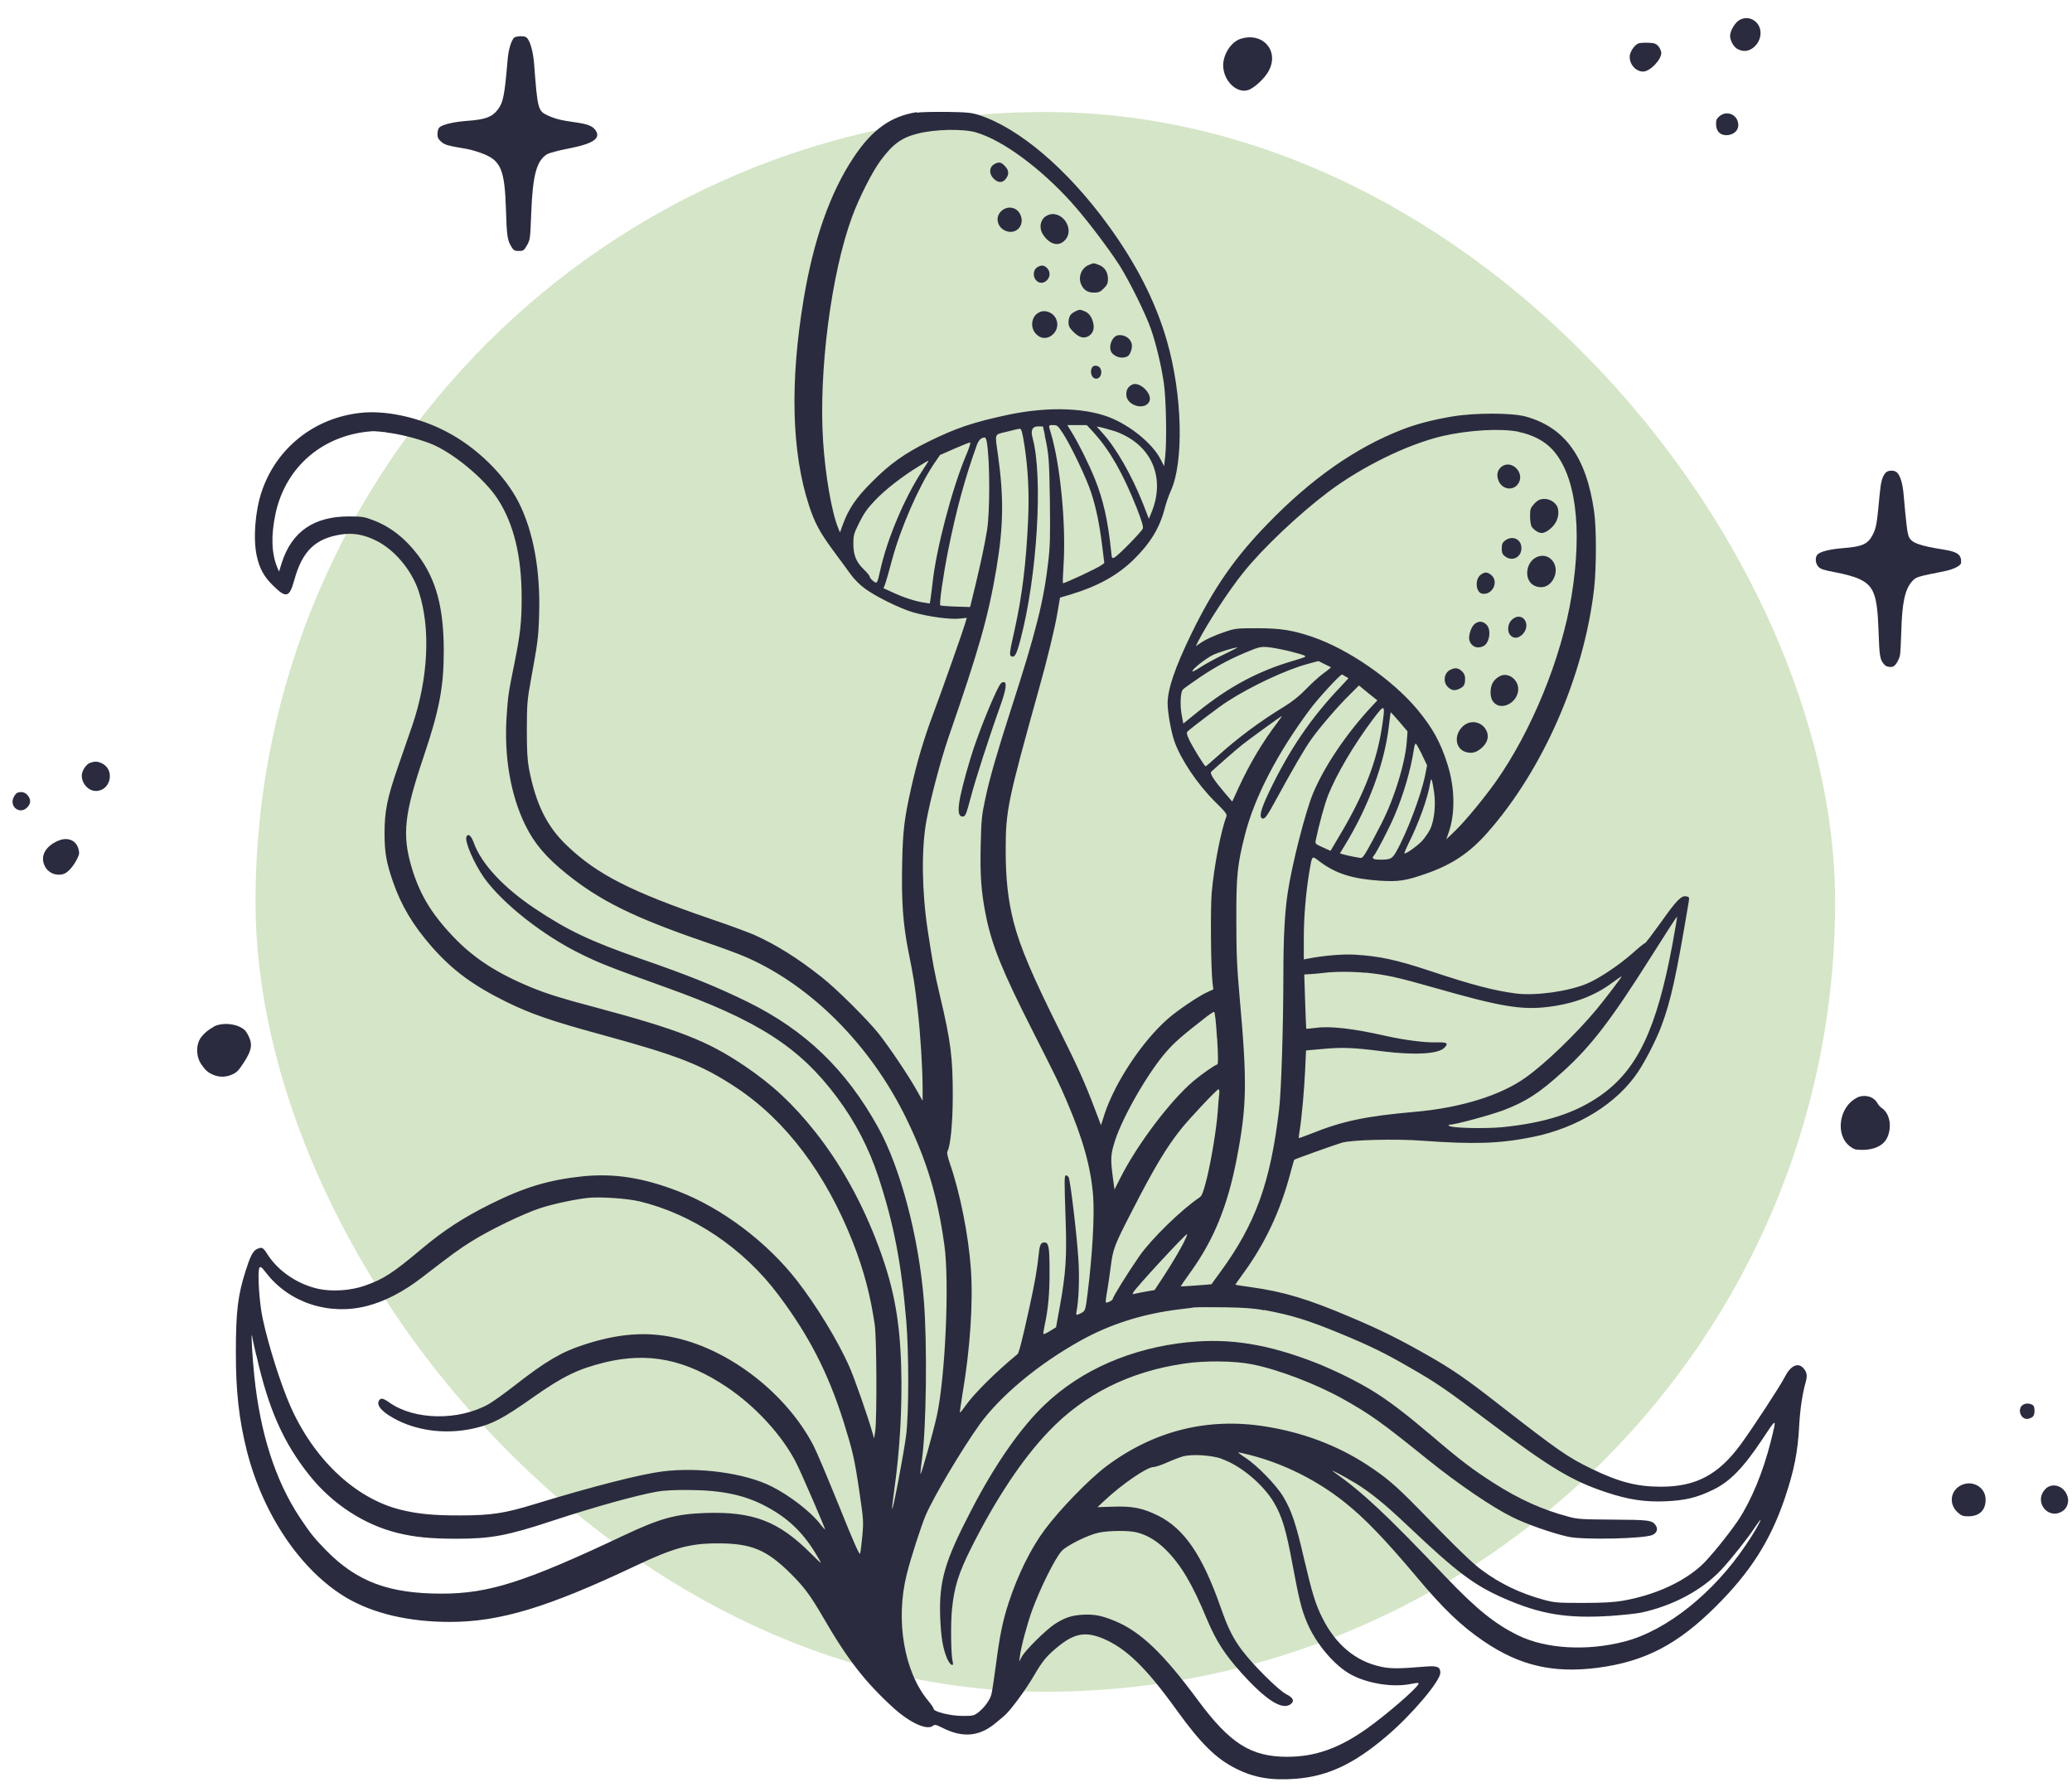 <svg xmlns="http://www.w3.org/2000/svg" fill="none" viewBox="0 0 111 96" height="96" width="111">
<rect fill-opacity="0.5" fill="#ADCC91" rx="42.311" height="84.622" width="84.622" y="6" x="13.689"></rect>
<g clip-path="url(#clip0_0_515)">
<path fill="#2B2B3F" d="M93.21 1.059C92.961 1.183 92.683 1.645 92.683 1.923C92.683 2.171 92.878 2.526 93.085 2.627C93.393 2.793 93.701 2.751 93.967 2.52C94.382 2.159 94.435 1.526 94.074 1.183C93.831 0.952 93.506 0.905 93.21 1.059Z" clip-rule="evenodd" fill-rule="evenodd"></path>
<path fill="#2B2B3F" d="M27.536 2.017C27.371 2.219 27.24 2.662 27.193 3.213C27.027 5.148 26.962 5.485 26.654 5.887C26.365 6.266 25.986 6.408 25.039 6.473C24.305 6.527 23.702 6.669 23.536 6.828C23.483 6.876 23.441 7.018 23.435 7.16C23.429 7.355 23.471 7.444 23.631 7.586C23.826 7.763 23.95 7.799 25.057 7.988C25.276 8.03 25.666 8.148 25.939 8.26C26.838 8.633 27.039 9.136 27.104 11.207C27.146 12.622 27.181 12.876 27.4 13.225C27.513 13.409 27.566 13.444 27.791 13.444C28.033 13.444 28.069 13.421 28.229 13.143C28.4 12.847 28.406 12.793 28.459 11.415C28.536 9.379 28.749 8.598 29.311 8.26C29.418 8.195 29.927 8.059 30.442 7.959C31.803 7.698 32.223 7.402 31.886 6.953C31.726 6.74 31.448 6.639 30.803 6.55C30.039 6.444 29.726 6.361 29.341 6.183C28.82 5.941 28.797 5.852 28.613 3.42C28.566 2.846 28.442 2.337 28.282 2.094C28.205 1.976 28.122 1.94 27.891 1.94C27.732 1.94 27.578 1.982 27.53 2.023L27.536 2.017Z" clip-rule="evenodd" fill-rule="evenodd"></path>
<path fill="#2B2B3F" d="M66.456 2.082C65.959 2.242 65.533 2.893 65.527 3.497C65.527 4.313 66.249 5.029 66.871 4.822C67.208 4.71 67.794 4.159 67.989 3.757C68.522 2.686 67.628 1.704 66.456 2.082Z" clip-rule="evenodd" fill-rule="evenodd"></path>
<path fill="#2B2B3F" d="M87.778 2.325C87.588 2.396 87.369 2.692 87.316 2.941C87.239 3.378 87.6 3.834 88.026 3.834C88.387 3.834 88.997 3.207 88.997 2.84C88.997 2.739 88.932 2.58 88.843 2.479C88.719 2.337 88.63 2.301 88.304 2.29C88.085 2.284 87.843 2.295 87.772 2.325H87.778Z" clip-rule="evenodd" fill-rule="evenodd"></path>
<path fill="#2B2B3F" d="M49.124 6.006C47.721 6.225 46.733 6.929 45.733 8.426C44.473 10.314 43.579 12.853 43.047 16.06C42.313 20.486 42.407 24.232 43.342 27.084C43.644 28.014 43.928 28.528 44.632 29.487C44.976 29.949 45.39 30.511 45.561 30.753C45.745 31.008 46.053 31.322 46.319 31.517C46.911 31.955 48.207 32.594 48.917 32.801C49.733 33.032 50.887 33.191 51.384 33.138L51.793 33.097L51.698 33.416C51.556 33.89 50.491 36.908 50 38.221C49.491 39.571 49.118 40.843 48.804 42.245C48.443 43.879 48.366 44.494 48.331 46.21C48.283 48.275 48.378 49.524 48.668 50.98C48.952 52.394 49 52.69 49.165 54.134C49.307 55.371 49.42 57.158 49.426 58.276V58.968L49.094 58.377C48.656 57.596 47.633 56.081 47.082 55.383C46.485 54.631 44.81 52.962 44.029 52.353C42.751 51.335 41.549 50.583 40.366 50.062C40.029 49.92 39.011 49.542 38.099 49.234C33.827 47.772 31.998 46.849 30.383 45.305C29.294 44.275 28.702 43.068 28.335 41.162C28.252 40.695 28.223 40.221 28.223 39.08C28.229 37.707 28.241 37.517 28.442 36.416C28.809 34.404 28.844 34.15 28.88 32.967C28.963 30.623 28.584 28.487 27.791 26.919C27.039 25.433 25.53 23.96 23.909 23.12C22.43 22.345 20.642 21.96 19.275 22.12C16.808 22.404 14.796 24.013 14.015 26.345C13.671 27.374 13.553 28.854 13.754 29.777C13.908 30.475 14.145 30.901 14.66 31.398C15.334 32.055 15.506 32.002 15.76 31.091C16.198 29.499 16.897 28.83 18.329 28.623C18.938 28.54 19.494 28.635 20.151 28.96C21.122 29.434 22.051 30.534 22.424 31.659C23.081 33.629 22.95 36.357 22.075 38.896C21.897 39.417 21.554 40.393 21.317 41.086C20.737 42.76 20.601 43.464 20.601 44.636C20.601 45.678 20.696 46.198 21.057 47.246C21.506 48.536 22.128 49.565 23.134 50.719C24.234 51.968 25.329 52.779 27.099 53.654C28.4 54.3 29.566 54.702 32.2 55.418C36.36 56.554 37.596 57.039 39.449 58.264C42.1 60.022 44.242 62.868 45.686 66.537C46.272 68.022 46.638 69.419 46.863 70.975C46.964 71.691 46.982 76.005 46.887 76.662L46.828 77.059L46.763 76.828C46.508 75.916 45.757 73.768 45.473 73.147C44.869 71.798 43.739 69.94 42.703 68.608C41.1 66.543 38.697 64.726 36.342 63.815C34.46 63.087 32.916 62.845 31.235 63.01C29.406 63.2 28.093 63.596 26.27 64.501C24.814 65.229 23.779 65.904 22.619 66.874C21.009 68.224 20.548 68.519 19.518 68.88C18.767 69.135 17.796 69.2 17.05 69.04C15.938 68.792 14.908 68.094 14.334 67.2C14.086 66.803 14.027 66.78 13.742 66.922C13.541 67.028 13.399 67.312 13.157 68.082C12.742 69.383 12.636 70.259 12.636 72.419C12.63 74.502 12.802 76.035 13.222 77.71C14.086 81.13 16.115 84.13 18.548 85.58C19.991 86.432 21.903 86.882 24.11 86.882C26.767 86.882 29.335 86.107 33.992 83.905C36.087 82.911 36.951 82.674 38.454 82.674C40.265 82.674 41.076 83.018 42.378 84.314C43.094 85.03 43.407 85.456 44.088 86.621C45.408 88.906 46.354 90.113 47.887 91.509C48.751 92.285 49.645 92.693 49.964 92.456C50.083 92.362 50.13 92.379 50.479 92.551C51.562 93.101 52.45 93.03 53.319 92.314C53.45 92.202 53.663 92.03 53.787 91.924C54.106 91.663 54.923 90.557 55.367 89.799C55.858 88.953 56.083 88.687 56.728 88.166C57.574 87.491 58.16 87.391 59.083 87.769C60.332 88.296 61.385 89.314 63.042 91.616C64.332 93.403 65.149 94.208 66.214 94.74C67.178 95.226 68.102 95.385 69.403 95.285C71.126 95.155 72.54 94.492 74.303 92.983C75.653 91.835 77.161 90.042 77.161 89.604C77.161 89.29 76.996 89.225 76.38 89.273C74.972 89.391 74.481 89.397 73.966 89.278C72.623 88.989 71.558 88.101 70.841 86.669C70.475 85.941 70.297 85.361 69.859 83.497C69.427 81.627 69.202 80.947 68.758 80.195C68.392 79.568 67.338 78.485 66.699 78.076C66.462 77.923 66.303 77.798 66.338 77.798C66.38 77.798 66.687 77.869 67.031 77.958C68.794 78.414 70.575 79.307 72.043 80.479C73.096 81.313 74.215 82.479 75.836 84.408C77.321 86.184 78.268 87.089 79.493 87.923C81.422 89.231 83.221 89.645 85.594 89.338C88.115 89.006 89.873 88.095 91.926 86.047C93.766 84.219 94.831 82.544 95.601 80.296C96.115 78.775 96.317 77.769 96.388 76.319C96.435 75.49 96.559 74.65 96.725 74.07C96.838 73.692 96.802 73.502 96.601 73.277C96.311 72.97 95.914 73.159 95.607 73.774C95.358 74.26 93.908 76.479 93.24 77.39C92.056 79 90.855 79.639 88.979 79.639C87.695 79.639 86.736 79.39 85.275 78.686C83.984 78.059 83.523 77.739 80.333 75.26C78.552 73.863 77.747 73.313 76.445 72.579C74.913 71.709 73.972 71.242 72.321 70.543C70.066 69.585 68.782 69.194 66.995 68.946C66.563 68.886 66.202 68.833 66.184 68.821C66.172 68.815 66.344 68.567 66.557 68.277C67.746 66.667 68.587 64.892 69.125 62.85C69.232 62.46 69.321 62.129 69.338 62.123C69.374 62.087 71.522 61.318 71.889 61.211C72.398 61.057 74.8 60.998 76.197 61.105C78.954 61.306 80.333 61.265 82.115 60.904C84.517 60.418 86.63 59.111 87.76 57.406C88.162 56.803 88.748 55.655 89.003 54.962C89.511 53.619 89.807 52.258 90.476 48.252C90.5 48.068 90.488 48.039 90.334 48.015C90.074 47.962 89.819 48.216 88.949 49.447C88.523 50.039 88.156 50.524 88.121 50.524C88.085 50.524 87.79 50.761 87.464 51.057C86.713 51.719 85.653 52.424 85.002 52.696C83.996 53.11 82.292 53.347 81.233 53.222C80.049 53.069 78.842 52.755 76.593 52.004C74.806 51.412 73.889 51.217 72.587 51.139C71.924 51.098 70.859 51.193 70.06 51.353L69.847 51.394V50.258C69.847 49.092 69.96 47.796 70.143 46.695C70.303 45.784 70.256 45.82 70.723 46.169C71.569 46.802 72.475 47.08 73.901 47.175C74.93 47.24 75.297 47.187 76.457 46.778C77.801 46.305 78.73 45.678 79.665 44.624C82.665 41.239 84.86 36.209 85.399 31.529C85.523 30.398 85.529 28.298 85.399 27.404C84.984 24.481 83.837 22.889 81.718 22.309C80.966 22.108 79.008 22.108 77.806 22.309C76.741 22.486 75.854 22.723 75.096 23.019C72.605 23.99 70.244 25.646 67.906 28.061C66.155 29.86 65.019 31.499 63.835 33.925C62.947 35.754 62.557 36.896 62.551 37.671C62.551 38.162 62.734 39.186 62.912 39.701C63.249 40.671 64.143 42.003 65.084 42.938C65.687 43.535 65.746 43.612 65.693 43.76C65.397 44.541 65.03 46.459 64.912 47.832C64.841 48.696 64.865 51.873 64.959 52.666L65.001 52.998L64.669 53.151C64.22 53.353 63.078 54.122 62.581 54.56C61.208 55.749 59.728 57.98 59.166 59.696L58.983 60.276L58.675 59.466C58.148 58.063 57.71 57.087 56.829 55.329C55.29 52.252 54.651 50.737 54.302 49.394C54 48.21 53.876 47.074 53.876 45.541C53.876 43.417 53.982 42.92 55.651 36.931C56.112 35.286 56.497 33.7 56.645 32.842L56.787 32.014L57.385 31.836C58.805 31.404 59.846 30.83 60.705 30.002C61.61 29.12 62.113 28.303 62.385 27.274C62.462 26.966 62.61 26.546 62.699 26.345C63.433 24.8 63.35 21.155 62.515 18.267C61.918 16.178 60.87 14.119 59.338 12.024C57.172 9.054 54.598 6.864 52.455 6.166C52.053 6.036 51.84 6.012 50.745 5.994C50.059 5.988 49.319 6 49.1 6.036L49.124 6.006ZM52.313 7.101C53.728 7.521 55.734 9 57.397 10.841C58.166 11.693 59.367 13.273 59.983 14.231C60.515 15.078 61.379 16.823 61.651 17.61C61.935 18.415 62.219 19.616 62.35 20.528C62.474 21.374 62.515 23.735 62.415 24.51L62.361 24.972L62.172 24.599C61.782 23.836 60.728 22.93 59.651 22.445C58.314 21.841 56.213 21.753 54 22.22C52.118 22.623 51.225 22.924 49.721 23.664C48.461 24.291 47.674 24.842 46.698 25.83C45.863 26.658 45.455 27.262 45.141 28.126L44.999 28.522L44.905 28.292C44.561 27.463 44.212 25.469 44.094 23.629C43.851 19.912 44.526 14.669 45.644 11.622C46.005 10.628 46.733 9.19 47.171 8.604C47.822 7.722 48.301 7.373 49.148 7.16C50.083 6.917 51.627 6.888 52.319 7.101H52.313ZM56.923 23.179C57.379 23.889 58.201 25.611 58.45 26.374C58.722 27.197 58.9 28.067 59.054 29.309L59.16 30.162L59.006 30.274C58.811 30.428 56.982 31.28 56.941 31.239C56.929 31.221 56.941 30.771 56.977 30.244C57.113 28.067 56.799 24.859 56.29 23.179C56.16 22.765 56.16 22.77 56.42 22.77C56.639 22.77 56.675 22.806 56.917 23.179H56.923ZM58.616 23.203C59.45 24.114 60.178 25.398 60.888 27.191C61.16 27.883 61.255 28.197 61.225 28.309C61.166 28.475 59.923 29.747 59.705 29.86C59.568 29.931 59.562 29.919 59.521 29.493C59.355 27.907 59.107 26.777 58.657 25.664C58.337 24.871 57.817 23.818 57.438 23.197L57.178 22.77H58.219L58.616 23.197V23.203ZM55.965 23.315C56.19 24.327 56.207 24.581 56.243 26.789C56.266 28.641 56.255 29.227 56.166 30.008C55.923 32.179 55.497 33.866 54.16 37.996C53.444 40.221 53 41.73 52.781 42.802C52.592 43.677 52.568 43.932 52.538 45.234C52.497 46.855 52.562 47.79 52.816 49.045C53.136 50.642 53.698 52.027 55.302 55.187C56.669 57.886 56.734 58.022 57.142 58.974C58.024 61.028 58.438 62.525 58.562 64.075C58.639 65.135 58.521 67.224 58.267 69.259C58.148 70.206 58.142 70.224 57.911 70.342C57.651 70.478 57.627 70.466 57.675 70.224C57.787 69.715 57.834 68.443 57.775 67.513C57.698 66.235 57.343 63.235 57.249 63.063C57.207 62.998 57.142 62.951 57.107 62.963C57.012 62.987 57.012 63.14 57.089 65.407C57.154 67.336 57.095 68.212 56.787 69.928L56.574 71.1L56.255 71.295C56.077 71.407 55.917 71.478 55.9 71.461C55.882 71.449 55.911 71.23 55.965 70.981C56.148 70.171 56.237 69.242 56.225 68.028C56.225 66.792 56.178 66.555 55.947 66.555C55.763 66.555 55.698 66.679 55.651 67.147C55.556 68.011 55.462 68.591 55.154 70.005C54.775 71.733 54.586 72.472 54.515 72.532C53.343 73.496 52.183 74.65 51.728 75.295C51.574 75.514 51.438 75.686 51.426 75.668C51.414 75.656 51.473 75.206 51.562 74.668C51.976 72.23 52.136 69.792 52.012 67.969C51.881 66.158 51.438 63.928 50.893 62.342C50.763 61.963 50.716 61.744 50.757 61.673C50.917 61.395 51.035 60.17 51.041 58.767C51.047 56.655 50.935 55.785 50.355 53.341C50.047 52.033 49.976 51.637 49.698 49.826C49.384 47.755 49.355 45.512 49.621 44.009C49.84 42.813 50.39 40.73 50.822 39.47C52.438 34.807 52.941 33.061 53.385 30.422C53.757 28.191 53.781 26.629 53.461 24.357C53.296 23.173 53.248 23.297 53.935 23.126C54.266 23.043 54.574 22.966 54.633 22.966C54.716 22.966 54.769 23.137 54.882 23.865C55.077 25.143 55.142 26.41 55.077 27.866C54.97 30.168 54.763 31.89 54.361 33.706C54.065 35.02 54.059 35.109 54.195 35.162C54.367 35.227 54.467 35.032 54.675 34.233C55.568 30.842 55.882 25.534 55.32 23.469C55.205 23.058 55.296 22.849 55.592 22.841H55.87L55.976 23.309L55.965 23.315ZM59.645 23.072C61.663 23.735 62.492 25.558 61.663 27.511L61.545 27.789L61.231 26.978C60.639 25.487 59.817 24.037 59.089 23.226L58.752 22.848L58.971 22.889C59.089 22.913 59.397 23.001 59.645 23.078V23.072ZM81.363 23.137C82.109 23.291 82.736 23.617 83.162 24.078C84.41 25.433 84.783 28.256 84.192 31.913C83.659 35.233 82.043 39.186 80.108 41.908C79.469 42.802 78.528 43.938 77.99 44.47L77.481 44.962L77.617 44.565C77.966 43.553 77.937 42.18 77.546 40.949C77.173 39.76 76.741 38.985 75.936 38.014C74.599 36.411 72.232 34.771 70.303 34.115C69.255 33.76 68.611 33.653 67.362 33.653C66.273 33.653 66.184 33.659 65.652 33.837C65.06 34.032 64.563 34.263 64.249 34.487L64.06 34.618L64.196 34.34C64.681 33.393 65.871 31.57 66.616 30.659C67.64 29.375 69.557 27.564 71.12 26.38C72.936 25.007 75.392 23.8 77.286 23.356C78.682 23.037 80.381 22.936 81.351 23.126L81.363 23.137ZM20.696 23.167C21.382 23.244 22.353 23.487 23.057 23.759C24.234 24.22 25.945 25.629 26.661 26.729C27.525 28.055 27.945 29.801 27.945 32.008C27.945 33.292 27.88 33.937 27.566 35.493C27.235 37.115 27.211 37.304 27.14 38.381C26.998 40.529 27.353 42.594 28.14 44.198C28.625 45.186 29.247 45.914 30.329 46.79C32.146 48.258 33.963 49.151 37.756 50.453C38.626 50.749 39.632 51.122 39.993 51.282C43.484 52.82 46.638 55.998 48.538 59.886C49.645 62.146 50.23 64.087 50.591 66.691C50.87 68.697 50.639 73.804 50.183 75.863C49.988 76.739 49.355 79 49.313 78.958C49.301 78.946 49.331 78.597 49.39 78.189C49.627 76.49 49.68 71.969 49.491 69.65C49.213 66.229 48.236 62.549 47.047 60.401C45.325 57.288 43.147 55.199 40.058 53.672C38.36 52.844 36.945 52.264 34.271 51.341C31.62 50.412 30.43 49.849 28.696 48.696C26.998 47.571 25.797 46.287 25.388 45.163C25.246 44.76 25.075 44.618 24.986 44.825C24.885 45.086 25.406 46.269 25.939 47.027C26.933 48.411 29.122 50.139 31.182 51.134C32.129 51.601 32.791 51.856 35.655 52.885C40.614 54.66 42.845 56.099 44.851 58.797C45.822 60.099 46.55 61.501 47.065 63.069C47.881 65.561 48.289 67.673 48.55 70.762C48.692 72.484 48.692 75.674 48.544 76.875C48.437 77.751 47.834 80.947 47.792 80.828C47.781 80.793 47.834 80.343 47.905 79.822C48.212 77.656 48.337 75.378 48.278 73.23C48.201 70.549 47.84 68.739 46.911 66.365C46.059 64.194 44.964 62.259 43.668 60.626C42.49 59.14 41.36 58.087 39.88 57.093C37.904 55.755 36.342 55.152 31.898 53.962C30.046 53.471 29.335 53.246 28.501 52.909C26.625 52.14 25.365 51.323 24.258 50.151C23.075 48.903 22.465 47.867 22.033 46.4C21.542 44.689 21.66 43.6 22.69 40.547C23.536 38.038 23.773 36.801 23.773 34.866C23.773 32.552 23.364 31.032 22.394 29.741C21.702 28.83 20.903 28.203 19.962 27.854C19.53 27.688 19.376 27.664 18.713 27.664C16.814 27.659 15.63 28.475 15.092 30.156L14.95 30.617L14.849 30.387C14.541 29.629 14.512 28.659 14.766 27.493C15.317 24.966 17.352 23.256 19.997 23.096C20.068 23.096 20.388 23.12 20.696 23.155V23.167ZM52.87 23.706C53.035 24.706 53.035 27.445 52.876 28.404C52.745 29.209 52.532 30.185 52.272 31.28L51.97 32.517L51.195 32.493C50.769 32.481 50.402 32.446 50.372 32.428C50.307 32.363 50.526 30.836 50.781 29.546C51.207 27.404 51.686 25.635 52.313 23.889C52.426 23.569 52.544 23.451 52.751 23.433C52.793 23.427 52.852 23.552 52.87 23.706ZM51.757 24.38C51 26.179 50.154 29.404 49.958 31.227C49.917 31.588 49.864 31.984 49.846 32.108L49.81 32.328L49.508 32.28C49.047 32.215 48.396 32.002 47.84 31.742L47.331 31.511L47.425 31.268C47.473 31.138 47.639 30.57 47.781 30.014C48.242 28.303 49.189 26.12 50.017 24.871L50.355 24.374L51.124 24.037C51.544 23.854 51.929 23.7 51.97 23.7C52.012 23.7 51.929 23.978 51.757 24.386V24.38ZM49.704 24.759C49.68 24.806 49.538 25.007 49.408 25.215C48.455 26.67 47.52 28.878 47.153 30.564C46.993 31.274 46.988 31.286 46.775 31.12C46.674 31.043 46.597 30.943 46.597 30.895C46.597 30.854 46.455 30.671 46.266 30.493C45.857 30.091 45.715 29.724 45.715 29.114C45.715 28.688 45.739 28.587 46.029 28.002C46.278 27.505 46.461 27.238 46.875 26.806C47.408 26.238 48.349 25.51 49.23 24.972C49.769 24.64 49.775 24.64 49.704 24.753V24.759ZM68.599 34.777C68.859 34.825 69.291 34.931 69.551 35.008C70.084 35.168 70.096 35.15 69.273 35.399C67.38 35.955 65.823 36.795 64.166 38.133L63.391 38.76L63.308 38.31C63.208 37.813 63.237 37.085 63.362 36.943C63.403 36.89 63.835 36.582 64.314 36.257C65.19 35.671 65.995 35.239 67.013 34.837C67.581 34.606 67.664 34.6 68.605 34.777H68.599ZM65.557 35.061C65.119 35.274 64.545 35.582 64.291 35.754C63.977 35.955 63.841 36.014 63.882 35.931C63.983 35.754 64.587 35.286 64.965 35.091C65.243 34.955 66.096 34.689 66.285 34.683C66.326 34.683 65.989 34.854 65.557 35.061ZM71.297 35.754C71.297 35.754 71.131 35.908 70.901 36.067C70.676 36.233 70.256 36.612 69.966 36.914C69.599 37.292 69.244 37.576 68.782 37.86C67.486 38.648 66.255 39.571 65.226 40.506C64.888 40.807 64.61 41.05 64.587 41.05C64.527 41.05 63.876 39.991 63.705 39.624C63.569 39.322 63.551 39.251 63.628 39.174C63.876 38.949 65.35 37.831 65.735 37.588C66.995 36.766 68.912 35.872 70.037 35.57L70.628 35.41L70.96 35.576C71.143 35.659 71.297 35.742 71.303 35.748L71.297 35.754ZM72.072 36.227L72.238 36.334L71.8 36.807C70.226 38.458 69.06 40.18 67.989 42.417C67.516 43.405 67.415 43.849 67.675 43.849C67.776 43.849 67.918 43.648 68.291 42.961C69.285 41.139 69.9 40.085 70.261 39.582C70.729 38.931 71.688 37.813 72.321 37.198L72.8 36.718L73.291 37.121L73.788 37.517L73.498 37.825C72.132 39.292 70.948 41.044 70.338 42.506C69.936 43.476 69.208 46.317 68.989 47.796C68.823 48.873 68.752 50.246 68.752 52.27C68.747 55.093 68.64 58.465 68.522 59.436C68.06 63.359 67.261 65.573 65.344 68.182C65.107 68.502 64.906 68.78 64.906 68.792C64.894 68.804 63.267 68.922 63.249 68.91C63.243 68.904 63.498 68.531 63.823 68.082C65.03 66.389 65.764 64.596 66.249 62.093C66.794 59.27 66.823 58.028 66.409 53.424C66.267 51.814 66.232 51.11 66.232 49.281C66.226 46.891 66.285 46.328 66.693 44.719C67.208 42.695 68.445 40.316 70.196 37.973C70.652 37.369 71.788 36.133 71.895 36.133C71.907 36.133 71.995 36.18 72.078 36.239L72.072 36.227ZM74.043 38.89C73.765 40.772 73.084 42.541 71.794 44.707L71.279 45.577L70.859 45.388C70.451 45.204 70.445 45.198 70.492 44.985C70.664 44.157 70.96 43.08 71.155 42.583C71.617 41.441 72.516 39.914 73.534 38.553C74.197 37.671 74.22 37.683 74.043 38.89ZM74.966 38.665L75.404 39.18L75.362 39.736C75.315 40.393 75.09 41.346 74.765 42.299C74.41 43.316 74.191 43.79 73.575 44.944C73.084 45.855 72.996 45.985 72.871 45.956C72.794 45.938 72.623 45.908 72.504 45.891C72.38 45.867 72.161 45.82 72.025 45.784L71.782 45.713L72.031 45.305C73.327 43.186 74.185 40.855 74.41 38.843C74.451 38.47 74.493 38.156 74.51 38.156C74.516 38.156 74.729 38.387 74.966 38.665ZM68.463 38.665C67.64 39.742 66.948 40.902 66.35 42.204L66.013 42.938L65.64 42.506C65.024 41.778 64.794 41.429 64.888 41.34C65.131 41.109 66.261 40.121 66.539 39.902C66.853 39.648 68.628 38.358 68.67 38.358C68.681 38.358 68.593 38.494 68.457 38.665H68.463ZM76.179 40.429L76.451 40.997L76.345 41.535C76.12 42.636 75.362 44.63 74.794 45.63C74.581 46.003 74.493 46.05 73.93 46.05C73.558 46.05 73.457 45.979 73.611 45.82C73.735 45.684 74.433 44.34 74.7 43.707C75.191 42.559 75.581 41.233 75.753 40.08C75.777 39.926 75.818 39.819 75.854 39.837C75.877 39.855 76.031 40.121 76.185 40.429H76.179ZM76.83 42.476C76.925 43.151 76.83 43.979 76.611 44.429C76.516 44.612 76.321 44.897 76.173 45.056C75.913 45.328 75.362 45.719 75.244 45.719C75.209 45.719 75.309 45.488 75.445 45.204C76.002 44.098 76.487 42.76 76.611 41.967C76.653 41.73 76.67 41.707 76.712 41.813C76.735 41.89 76.794 42.186 76.83 42.47V42.476ZM89.594 50.589C88.748 55.122 87.719 57.288 85.766 58.667C84.41 59.625 82.783 60.152 80.452 60.383C79.546 60.466 77.842 60.43 77.653 60.318C77.574 60.274 77.58 60.251 77.67 60.247C77.954 60.247 79.848 59.732 80.546 59.471C81.748 59.01 82.452 58.56 83.718 57.412C85.221 56.057 86.286 54.672 88.411 51.311C89.186 50.08 89.831 49.086 89.843 49.098C89.855 49.11 89.742 49.79 89.594 50.589ZM73.143 52.098C74.303 52.222 74.883 52.353 76.877 52.921C80.375 53.921 81.481 54.104 82.878 53.944C84.304 53.773 85.411 53.359 86.405 52.619C86.641 52.441 86.855 52.299 86.872 52.299C86.914 52.299 85.996 53.507 85.511 54.092C84.41 55.406 82.765 56.992 81.724 57.726C80.386 58.684 78.233 59.347 75.777 59.56C73.179 59.791 71.936 60.045 70.244 60.726C69.889 60.862 69.587 60.975 69.581 60.963C69.569 60.951 69.587 60.779 69.622 60.584C69.735 59.886 69.871 58.377 69.918 57.323L69.966 56.27L70.901 56.187C71.918 56.093 72.487 56.116 74.078 56.317C75.783 56.531 77.037 56.459 77.369 56.134C77.617 55.886 77.534 55.82 76.948 55.838C76.357 55.856 75.256 55.72 74.232 55.489C72.504 55.098 71.273 54.956 70.51 55.057C70.22 55.093 69.983 55.116 69.978 55.11C69.972 55.104 69.942 54.447 69.918 53.643L69.871 52.199L70.191 52.181C70.362 52.175 70.682 52.14 70.901 52.116C71.487 52.039 72.433 52.039 73.155 52.11L73.143 52.098ZM65.202 55.596C65.261 56.596 65.267 56.998 65.214 57.016C65.048 57.069 64.344 57.56 63.936 57.909C62.687 58.968 60.923 61.306 60.012 63.111L59.705 63.72L59.61 63.016C59.486 62.063 59.497 61.821 59.746 61.063C60.184 59.744 61.521 57.436 62.474 56.347C62.935 55.82 63.302 55.501 64.669 54.436C64.835 54.311 65.001 54.205 65.036 54.205C65.084 54.199 65.137 54.672 65.196 55.59L65.202 55.596ZM65.308 58.655C65.291 58.832 65.255 59.223 65.237 59.531C65.178 60.412 64.888 62.17 64.646 63.146C64.468 63.845 64.391 64.052 64.273 64.135C63.285 64.797 61.675 66.371 61.036 67.289C60.409 68.194 59.616 69.472 59.616 69.573C59.616 69.656 59.296 69.821 59.237 69.762C59.225 69.745 59.255 69.466 59.314 69.153C59.367 68.839 59.456 68.23 59.509 67.815C59.633 66.874 59.693 66.715 60.681 64.797C61.841 62.537 62.498 61.442 63.291 60.454C63.746 59.886 65.196 58.347 65.279 58.347C65.32 58.347 65.332 58.477 65.314 58.655H65.308ZM34.235 64.348C37.099 65.034 39.815 66.851 41.697 69.36C43.336 71.537 44.36 73.538 45.183 76.13C45.68 77.727 45.775 78.118 46.035 79.881C46.26 81.42 46.266 81.491 46.195 82.284C46.153 82.734 46.1 83.16 46.076 83.225C46.041 83.32 45.721 82.586 44.958 80.692C44.366 79.23 43.757 77.781 43.597 77.473C42.177 74.703 39.159 72.336 36.206 71.668C34.655 71.313 33.117 71.431 31.276 72.035C30.057 72.431 29.229 72.922 27.548 74.236C27.027 74.644 26.418 75.076 26.175 75.218C24.572 76.112 22.216 76.082 20.867 75.135C20.512 74.887 20.394 74.863 20.293 75.041C20.151 75.313 20.53 75.698 21.311 76.088C22.518 76.686 24.039 76.84 25.471 76.496C26.4 76.272 26.956 75.976 28.507 74.887C30.158 73.721 30.969 73.331 32.418 72.975C34.744 72.419 36.715 72.816 38.928 74.295C40.484 75.337 41.928 76.911 42.674 78.402C42.958 78.97 44.224 81.899 44.2 81.929C44.189 81.941 44.047 81.787 43.893 81.58C43.378 80.941 42.283 80.1 41.342 79.627C39.922 78.911 37.46 78.573 35.478 78.822C34.288 78.976 31.809 79.609 28.673 80.562C27.027 81.071 26.323 81.171 24.696 81.177C23.228 81.183 22.37 81.1 21.43 80.864C19.009 80.254 16.79 78.142 15.541 75.289C15.033 74.129 14.376 72.052 14.074 70.638C13.89 69.816 13.784 68.117 13.896 67.916C13.95 67.821 14.009 67.863 14.275 68.206C15.518 69.798 17.636 70.478 19.666 69.957C20.619 69.709 21.607 69.2 22.589 68.443C24.264 67.153 24.607 66.904 25.252 66.502C26.252 65.874 28.034 65.016 28.933 64.72C29.625 64.496 30.655 64.271 31.466 64.17C32.075 64.099 33.549 64.188 34.229 64.348H34.235ZM63.51 66.348C63.356 66.721 62.882 67.531 62.344 68.36L61.853 69.105L61.403 69.182C61.16 69.224 60.882 69.283 60.799 69.301C60.669 69.342 60.657 69.336 60.716 69.224C60.847 68.975 63.498 66.105 63.598 66.105C63.604 66.105 63.575 66.218 63.515 66.348H63.51ZM67.711 70.171C69.202 70.449 70.043 70.709 71.782 71.425C73.374 72.082 74.197 72.484 75.493 73.236C76.978 74.088 77.41 74.384 79.789 76.177C83.043 78.627 84.215 79.331 86.056 79.941C87.245 80.337 88.139 80.467 89.239 80.42C90.281 80.373 90.908 80.225 91.772 79.804C92.671 79.372 93.393 78.627 94.394 77.124C95.21 75.899 95.186 75.899 94.861 77.224C94.453 78.846 93.82 80.378 93.121 81.432C92.606 82.195 91.583 83.456 91.157 83.846C90.156 84.769 88.6 85.462 86.908 85.752C86.458 85.829 85.866 85.864 84.801 85.864C83.416 85.864 83.28 85.852 82.689 85.692C81.458 85.355 80.381 84.846 79.392 84.112C78.872 83.734 78.114 83 75.889 80.716C74.783 79.585 74.226 79.112 73.244 78.473C71.646 77.425 69.77 76.721 67.758 76.408C64.693 75.922 61.817 76.644 59.284 78.532C58.355 79.225 56.752 80.876 55.947 81.97C55.201 82.982 54.515 84.391 54.041 85.834C53.71 86.846 53.556 87.61 53.343 89.255C53.248 89.959 53.148 90.639 53.106 90.776C53.023 91.083 52.716 91.492 52.408 91.728C52.177 91.906 52.118 91.918 51.568 91.918C50.923 91.918 50.017 91.693 50.017 91.539C50.017 91.492 49.887 91.296 49.721 91.101C48.426 89.539 47.958 86.769 48.579 84.314C48.781 83.497 49.349 81.734 49.585 81.183C49.994 80.213 51.52 77.644 52.473 76.313C53.58 74.78 55.615 73.076 57.882 71.816C59.474 70.928 61.231 70.372 63.202 70.135C63.533 70.094 63.888 70.052 63.989 70.034C64.101 70.023 64.823 70.017 65.598 70.028C66.664 70.046 67.19 70.082 67.717 70.188L67.711 70.171ZM13.737 72.609C14.387 75.502 15.192 77.301 16.601 79.059C17.82 80.574 19.5 81.668 21.282 82.112C22.187 82.337 23.057 82.426 24.436 82.426C26.306 82.426 27.158 82.266 29.531 81.485C31.886 80.71 34.069 80.106 35.218 79.899C35.513 79.846 36.182 79.804 36.892 79.816C38.673 79.822 39.916 80.088 41.058 80.704C42.295 81.367 43.112 82.177 43.857 83.491C44.047 83.811 44.035 83.805 43.455 83.231C41.721 81.491 40.36 80.964 37.809 81.047C36.2 81.1 35.365 81.331 33.407 82.254C28.134 84.746 26.187 85.367 23.66 85.367C20.82 85.367 19.104 84.722 17.447 83.024C16.814 82.373 16.636 82.148 16.062 81.29C14.754 79.313 13.944 76.798 13.624 73.715C13.524 72.774 13.435 71.248 13.5 71.561C13.512 71.656 13.618 72.129 13.731 72.615L13.737 72.609ZM65.456 78.153C66.468 78.508 67.652 79.497 68.238 80.473C68.676 81.207 68.9 81.947 69.238 83.787C69.593 85.686 69.723 86.219 70.025 86.929C70.504 88.065 71.51 89.249 72.41 89.722C73.303 90.19 74.617 90.397 75.564 90.208C75.996 90.125 76.031 90.131 75.978 90.225C75.824 90.515 74.274 91.847 73.256 92.575C71.753 93.646 70.463 94.107 68.96 94.107C67.019 94.107 65.894 93.397 64.184 91.089C62.314 88.562 61.119 87.42 59.746 86.84C59.018 86.539 58.616 86.462 57.994 86.497C57.397 86.533 57.036 86.657 56.509 86.994C56.036 87.302 54.917 88.409 54.74 88.746L54.598 89.006L54.639 88.699C54.704 88.19 55.047 86.923 55.302 86.231C55.758 85.006 56.521 83.473 56.876 83.083C57.136 82.793 58.29 82.219 58.864 82.1C59.385 81.988 60.426 81.976 60.858 82.077C61.415 82.201 61.983 82.538 62.468 83.029C63.279 83.846 63.865 84.829 64.663 86.752C65.155 87.917 65.61 88.622 66.522 89.633C67.806 91.054 68.658 91.604 69.114 91.308C69.368 91.137 69.297 90.947 68.912 90.758C68.504 90.557 67.119 89.178 66.533 88.397C66.054 87.758 65.776 87.201 65.397 86.113C64.409 83.296 63.444 81.887 62.03 81.183C61.208 80.781 60.651 80.668 59.61 80.71L58.793 80.734L59.166 80.384C60.136 79.479 61.45 78.585 61.793 78.585C61.9 78.585 62.225 78.473 62.521 78.343C62.811 78.213 63.208 78.059 63.385 78.011C63.876 77.887 64.882 77.946 65.451 78.142L65.456 78.153ZM72.569 79.42C73.451 79.964 74.203 80.58 75.475 81.787C78.043 84.219 78.978 84.923 80.564 85.615C82.535 86.48 83.949 86.704 86.251 86.562C86.914 86.515 87.665 86.438 87.914 86.385C89.624 86.018 91.192 85.178 92.216 84.083C92.748 83.509 93.6 82.438 93.985 81.858C94.151 81.615 94.293 81.42 94.305 81.42C94.364 81.42 93.962 82.124 93.541 82.74C91.813 85.326 89.287 87.343 87.044 87.929C85.032 88.456 82.836 88.332 81.345 87.61C80.091 87 79.108 86.207 77.451 84.473C74.256 81.112 73.019 79.958 71.445 78.84C71.143 78.627 71.99 79.071 72.569 79.426V79.42Z" clip-rule="evenodd" fill-rule="evenodd"></path>
<path fill="#2B2B3F" d="M53.319 8.769C53 8.899 52.952 9.284 53.225 9.562C53.467 9.805 53.704 9.811 53.882 9.58C54.071 9.337 54.053 9.118 53.828 8.888C53.627 8.686 53.55 8.669 53.313 8.763L53.319 8.769Z" clip-rule="evenodd" fill-rule="evenodd"></path>
<path fill="#2B2B3F" d="M53.621 11.326C53.284 11.663 53.444 12.225 53.923 12.385C54.491 12.569 54.929 12.012 54.645 11.462C54.444 11.071 53.941 11.006 53.621 11.326Z" clip-rule="evenodd" fill-rule="evenodd"></path>
<path fill="#2B2B3F" d="M56.071 11.557C55.722 11.746 55.639 12.219 55.888 12.58C56.243 13.113 56.728 13.225 57.059 12.858C57.627 12.225 56.805 11.148 56.071 11.557Z" clip-rule="evenodd" fill-rule="evenodd"></path>
<path fill="#2B2B3F" d="M58.32 14.196C57.911 14.373 57.734 14.882 57.941 15.279C58.077 15.557 58.29 15.675 58.615 15.675C58.858 15.675 58.947 15.634 59.13 15.45C59.314 15.267 59.355 15.172 59.355 14.953C59.355 14.586 59.19 14.32 58.882 14.196C58.58 14.078 58.592 14.078 58.326 14.196H58.32Z" clip-rule="evenodd" fill-rule="evenodd"></path>
<path fill="#2B2B3F" d="M55.527 14.344C55.343 14.498 55.331 14.823 55.503 15.013C55.87 15.415 56.462 14.835 56.13 14.403C55.965 14.19 55.752 14.172 55.533 14.344H55.527Z" clip-rule="evenodd" fill-rule="evenodd"></path>
<path fill="#2B2B3F" d="M57.592 16.693C57.343 16.8 57.243 16.971 57.243 17.279C57.243 17.462 57.296 17.569 57.497 17.77C57.793 18.066 58.03 18.143 58.278 18.025C58.515 17.906 58.633 17.664 58.58 17.38C58.521 17.019 58.361 16.788 58.124 16.681C57.852 16.569 57.846 16.569 57.586 16.687L57.592 16.693Z" clip-rule="evenodd" fill-rule="evenodd"></path>
<path fill="#2B2B3F" d="M55.734 16.705C55.219 16.888 55.136 17.628 55.592 17.971C56.112 18.386 56.852 17.747 56.586 17.107C56.456 16.776 56.053 16.587 55.74 16.699L55.734 16.705Z" clip-rule="evenodd" fill-rule="evenodd"></path>
<path fill="#2B2B3F" d="M59.894 17.959C59.562 18.013 59.349 18.616 59.562 18.9C59.746 19.137 60.142 19.232 60.397 19.09C60.55 19.013 60.681 18.628 60.627 18.415C60.55 18.107 60.219 17.906 59.894 17.959Z" clip-rule="evenodd" fill-rule="evenodd"></path>
<path fill="#2B2B3F" d="M58.616 19.599C58.462 19.64 58.391 19.912 58.491 20.119C58.592 20.344 58.87 20.338 58.965 20.108C59.077 19.806 58.894 19.54 58.616 19.599Z" clip-rule="evenodd" fill-rule="evenodd"></path>
<path fill="#2B2B3F" d="M60.633 20.611C60.415 20.735 60.338 20.883 60.338 21.137C60.338 21.723 61.338 22.019 61.574 21.498C61.758 21.09 61.024 20.392 60.633 20.611Z" clip-rule="evenodd" fill-rule="evenodd"></path>
<path fill="#2B2B3F" d="M53.651 36.57C53.45 36.701 52.402 39.239 51.994 40.606C51.29 42.95 51.183 43.802 51.603 43.737C51.722 43.719 51.775 43.577 52 42.731C52.236 41.825 52.964 39.547 53.633 37.683C53.887 36.949 53.941 36.582 53.799 36.541C53.763 36.535 53.692 36.547 53.657 36.576L53.651 36.57Z" clip-rule="evenodd" fill-rule="evenodd"></path>
<path fill="#2B2B3F" d="M80.434 25.007C80.215 25.179 80.156 25.463 80.28 25.753C80.463 26.209 81.025 26.309 81.304 25.948C81.753 25.38 80.99 24.57 80.428 25.007H80.434Z" clip-rule="evenodd" fill-rule="evenodd"></path>
<path fill="#2B2B3F" d="M82.452 26.783C82.381 26.806 82.233 26.925 82.144 27.043C81.99 27.215 81.967 27.315 81.967 27.635C81.967 27.854 82.002 28.096 82.038 28.179C82.115 28.351 82.41 28.552 82.588 28.552C82.783 28.552 83.079 28.351 83.28 28.079C83.511 27.771 83.552 27.303 83.375 27.055C83.18 26.771 82.777 26.647 82.452 26.777V26.783Z" clip-rule="evenodd" fill-rule="evenodd"></path>
<path fill="#2B2B3F" d="M80.623 28.96C80.487 29.067 80.451 29.149 80.451 29.38C80.451 29.611 80.487 29.694 80.623 29.8C81.014 30.102 81.505 29.854 81.505 29.363C81.505 28.871 81.014 28.658 80.623 28.96Z" clip-rule="evenodd" fill-rule="evenodd"></path>
<path fill="#2B2B3F" d="M82.298 29.854C81.7 30.156 81.641 31.114 82.203 31.375C82.618 31.564 83.032 31.41 83.245 30.966C83.588 30.244 82.967 29.523 82.298 29.854Z" clip-rule="evenodd" fill-rule="evenodd"></path>
<path fill="#2B2B3F" d="M79.315 30.795C79.008 31.037 79.055 31.706 79.38 31.795C79.919 31.925 80.316 31.18 79.901 30.813C79.682 30.629 79.534 30.623 79.315 30.795Z" clip-rule="evenodd" fill-rule="evenodd"></path>
<path fill="#2B2B3F" d="M81.014 33.18C80.777 33.375 80.724 33.789 80.895 34.008C81.079 34.233 81.357 34.209 81.588 33.955C82.055 33.428 81.54 32.724 81.014 33.18Z" clip-rule="evenodd" fill-rule="evenodd"></path>
<path fill="#2B2B3F" d="M78.996 33.428C78.812 33.57 78.647 34.079 78.718 34.304C78.824 34.647 79.15 34.777 79.481 34.605C79.8 34.434 79.901 33.724 79.635 33.463C79.445 33.268 79.215 33.25 78.996 33.428Z" clip-rule="evenodd" fill-rule="evenodd"></path>
<path fill="#2B2B3F" d="M77.694 35.878C77.333 36.062 77.286 36.588 77.611 36.843C77.806 37.002 77.966 37.008 78.215 36.878C78.434 36.772 78.487 36.659 78.487 36.346C78.487 36.18 78.434 36.067 78.315 35.955C78.12 35.772 77.942 35.754 77.7 35.878H77.694Z" clip-rule="evenodd" fill-rule="evenodd"></path>
<path fill="#2B2B3F" d="M80.487 36.168C80.268 36.227 80.061 36.399 79.954 36.6C79.818 36.86 79.818 37.322 79.954 37.535C80.422 38.245 81.564 37.493 81.292 36.665C81.173 36.316 80.806 36.091 80.487 36.168Z" clip-rule="evenodd" fill-rule="evenodd"></path>
<path fill="#2B2B3F" d="M78.392 38.884C77.842 39.369 77.96 40.18 78.605 40.304C78.883 40.364 79.09 40.298 79.351 40.085C79.647 39.837 79.765 39.529 79.67 39.239C79.487 38.689 78.836 38.505 78.392 38.884Z" clip-rule="evenodd" fill-rule="evenodd"></path>
<path fill="#2B2B3F" d="M63.687 71.893C60.61 72.206 57.935 73.372 55.965 75.248C54.68 76.473 53.302 78.443 52.035 80.893C50.609 83.627 50.301 84.692 50.367 86.616C50.408 87.693 50.508 88.296 50.739 88.847C50.899 89.207 51.118 89.326 51.035 89C50.941 88.639 50.923 86.935 51 86.195C51.118 85.012 51.355 84.266 52.023 82.929C53.337 80.307 54.769 78.147 56.189 76.668C58.089 74.68 60.497 73.478 63.421 73.046C64.533 72.875 66.137 72.893 67.072 73.082C68.48 73.36 70.492 74.129 71.936 74.934C73.398 75.751 74.013 76.189 76.475 78.177C78.108 79.491 79.931 80.734 81.014 81.266C81.807 81.662 83.215 82.148 84.038 82.325C84.872 82.497 88.168 82.426 88.547 82.213C88.766 82.1 88.825 81.905 88.707 81.722C88.517 81.432 88.358 81.414 86.405 81.402C84.766 81.39 84.505 81.379 84.038 81.248C82.653 80.887 81.381 80.313 80.014 79.438C78.883 78.716 78.191 78.189 76.706 76.917C75.291 75.721 74.457 75.082 73.605 74.55C72.753 74.017 71.498 73.402 70.528 73.017C67.942 72.005 65.912 71.674 63.693 71.898L63.687 71.893Z" clip-rule="evenodd" fill-rule="evenodd"></path>
<path fill="#2B2B3F" d="M92.109 6.231C91.956 6.361 91.926 6.444 91.932 6.669C91.944 7.065 92.192 7.278 92.577 7.237C92.95 7.183 93.169 6.929 93.115 6.603C93.044 6.112 92.482 5.905 92.109 6.231Z" clip-rule="evenodd" fill-rule="evenodd"></path>
<path fill="#2B2B3F" d="M101.015 25.327C100.838 25.516 100.761 25.806 100.702 26.427C100.548 28.078 100.518 28.256 100.335 28.623C100.08 29.138 99.778 29.28 98.79 29.357C98.015 29.416 97.488 29.552 97.352 29.718C97.228 29.878 97.252 30.191 97.417 30.363C97.536 30.487 97.719 30.546 98.364 30.665C98.802 30.747 99.346 30.895 99.559 30.996C100.388 31.363 100.571 31.848 100.636 33.813C100.684 35.174 100.707 35.339 100.956 35.612C101.057 35.73 101.347 35.771 101.465 35.677C101.583 35.6 101.743 35.31 101.784 35.103C101.808 34.99 101.838 34.41 101.855 33.819C101.897 32.286 102.051 31.558 102.441 31.132C102.643 30.907 102.702 30.889 104.193 30.593C104.649 30.499 105.045 30.303 105.057 30.156C105.092 29.73 104.879 29.564 104.187 29.451C102.82 29.232 102.4 29.084 102.258 28.747C102.175 28.552 102.116 28.037 101.98 26.498C101.932 25.93 101.814 25.516 101.642 25.327C101.506 25.173 101.151 25.173 101.009 25.327H101.015Z" clip-rule="evenodd" fill-rule="evenodd"></path>
<path fill="#2B2B3F" d="M4.83 40.861C4.611 40.938 4.381 41.293 4.381 41.547C4.381 41.979 4.736 42.37 5.138 42.37C5.931 42.37 6.18 41.233 5.458 40.89C5.221 40.778 5.085 40.772 4.824 40.867L4.83 40.861Z" clip-rule="evenodd" fill-rule="evenodd"></path>
<path fill="#2B2B3F" d="M0.913 42.476C0.866 42.494 0.789 42.594 0.735 42.701C0.475 43.21 1.067 43.654 1.457 43.251C1.653 43.056 1.67 42.831 1.481 42.6C1.351 42.435 1.126 42.381 0.907 42.476H0.913Z" clip-rule="evenodd" fill-rule="evenodd"></path>
<path fill="#2B2B3F" d="M3.037 45.068C2.463 45.352 2.203 45.79 2.339 46.24C2.469 46.695 2.919 46.944 3.381 46.825C3.617 46.766 3.925 46.423 4.138 45.997C4.256 45.748 4.262 45.677 4.197 45.453C4.055 44.973 3.558 44.807 3.037 45.074V45.068Z" clip-rule="evenodd" fill-rule="evenodd"></path>
<path fill="#2B2B3F" d="M11.452 55.004C11.103 55.181 10.766 55.501 10.659 55.761C10.5 56.128 10.541 56.637 10.754 56.968C10.991 57.323 11.127 57.454 11.446 57.584C11.766 57.714 12.121 57.708 12.458 57.548C12.677 57.454 12.807 57.318 13.062 56.915C13.453 56.323 13.529 55.986 13.364 55.607C13.31 55.465 13.21 55.294 13.145 55.217C12.813 54.85 11.955 54.731 11.452 54.992V55.004Z" clip-rule="evenodd" fill-rule="evenodd"></path>
<path fill="#2B2B3F" d="M99.471 58.809C98.518 59.282 98.299 60.803 99.104 61.406C99.317 61.572 99.406 61.596 99.778 61.596C100.412 61.596 100.897 61.359 101.092 60.957C101.37 60.383 101.246 59.643 100.814 59.359C100.731 59.306 100.619 59.181 100.571 59.087C100.382 58.732 99.873 58.601 99.465 58.803L99.471 58.809Z" clip-rule="evenodd" fill-rule="evenodd"></path>
<path fill="#2B2B3F" d="M108.312 75.295C108.057 75.579 108.312 76.082 108.661 75.999C108.915 75.934 108.992 75.839 108.992 75.567C108.992 75.384 108.957 75.295 108.868 75.248C108.673 75.147 108.436 75.171 108.318 75.301L108.312 75.295Z" clip-rule="evenodd" fill-rule="evenodd"></path>
<path fill="#2B2B3F" d="M105.057 79.562C104.471 79.852 104.388 80.585 104.885 81.023C105.075 81.195 105.169 81.225 105.442 81.225C106.045 81.225 106.383 80.893 106.371 80.313C106.365 79.662 105.661 79.26 105.057 79.562Z" clip-rule="evenodd" fill-rule="evenodd"></path>
<path fill="#2B2B3F" d="M109.578 79.763C108.927 80.414 109.696 81.438 110.477 80.958C110.756 80.793 110.874 80.408 110.732 80.082C110.519 79.567 109.927 79.408 109.572 79.763H109.578Z" clip-rule="evenodd" fill-rule="evenodd"></path>
</g>
<defs>
<clipPath id="clip0_0_515">
<rect transform="translate(0.67 0.97)" fill="white" height="94.338" width="110.127"></rect>
</clipPath>
</defs>
</svg>
